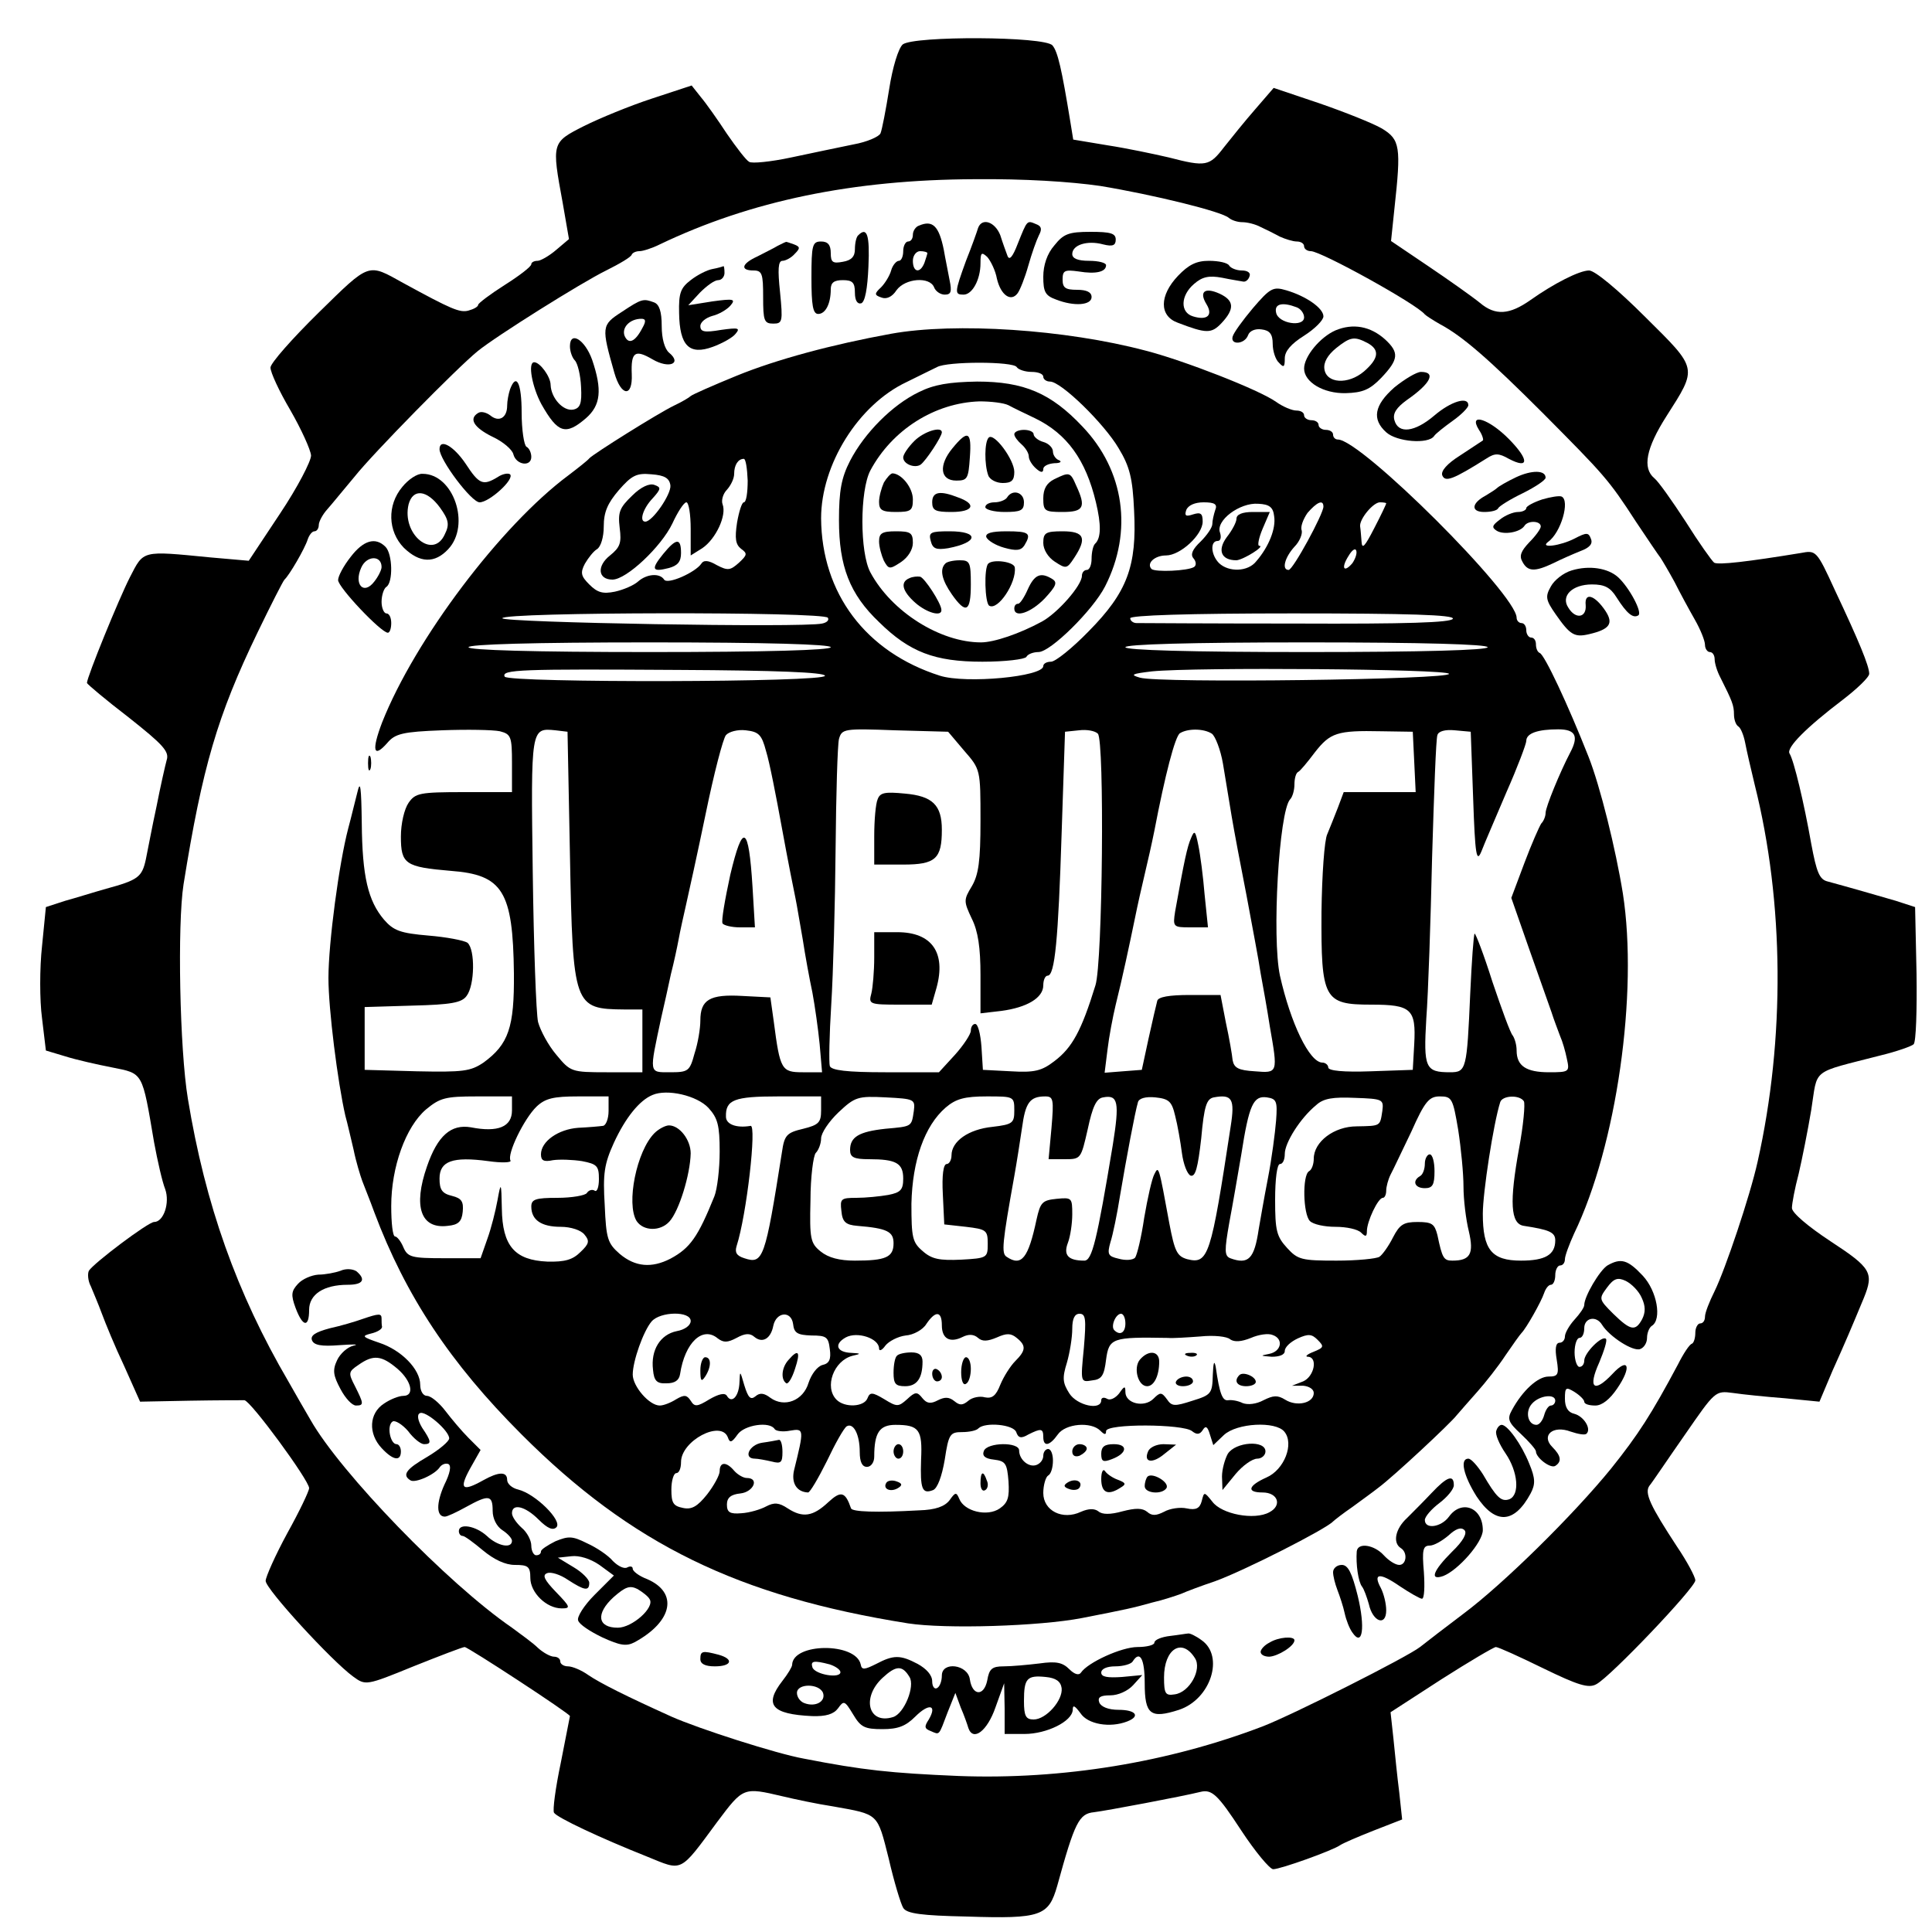 <?xml version="1.0" standalone="no"?>
<!DOCTYPE svg PUBLIC "-//W3C//DTD SVG 20010904//EN"
 "http://www.w3.org/TR/2001/REC-SVG-20010904/DTD/svg10.dtd">
<svg version="1.0" xmlns="http://www.w3.org/2000/svg"
 width="400pt" height="400pt" viewBox="0 0 400 400"
 preserveAspectRatio="xMidYMid meet">
<g transform="translate(0,400) scale(0.1,-0.1)"
fill="#000000" stroke="none">
<path d="M1869 3908 c-9 -8 -21 -47 -28 -92 -7 -44 -15 -85 -18 -92 -3 -7 -28
-18 -56 -23 -29 -6 -87 -18 -129 -27 -42 -9 -82 -13 -87 -9 -6 3 -26 29 -46
58 -19 29 -43 63 -54 76 l-19 24 -82 -27 c-46 -15 -109 -41 -141 -57 -67 -34
-67 -34 -44 -159 l13 -75 -26 -22 c-15 -13 -33 -23 -39 -23 -7 0 -13 -3 -13
-7 0 -5 -25 -24 -55 -43 -30 -19 -55 -38 -55 -41 0 -4 -9 -9 -20 -12 -18 -5
-36 3 -135 57 -74 41 -68 44 -175 -61 -55 -54 -100 -105 -100 -114 0 -10 18
-49 41 -88 23 -40 42 -82 43 -94 0 -12 -28 -66 -64 -120 l-65 -98 -80 7 c-143
14 -137 15 -166 -41 -23 -45 -89 -207 -89 -219 0 -2 39 -35 86 -71 72 -57 85
-71 79 -89 -3 -11 -13 -55 -21 -96 -9 -41 -18 -90 -22 -109 -8 -37 -16 -43
-82 -61 -25 -7 -63 -19 -85 -25 l-40 -13 -8 -81 c-5 -45 -5 -112 0 -149 l8
-67 40 -12 c22 -7 66 -17 97 -23 65 -13 62 -8 87 -155 7 -38 17 -82 23 -97 10
-28 -3 -68 -23 -68 -12 0 -125 -85 -135 -101 -3 -6 -2 -21 4 -32 5 -12 16 -38
23 -57 7 -19 27 -68 46 -108 l33 -74 103 2 c56 1 107 1 113 1 13 -1 134 -166
134 -182 0 -6 -20 -48 -45 -93 -25 -46 -45 -91 -45 -99 0 -17 137 -166 181
-198 26 -19 27 -19 125 21 55 22 102 40 106 40 7 0 218 -138 218 -143 0 -1 -9
-45 -19 -97 -11 -52 -17 -98 -14 -103 6 -10 95 -52 193 -91 74 -30 66 -35 145
72 54 72 54 72 135 53 25 -6 72 -16 105 -21 95 -17 91 -13 115 -108 11 -48 25
-94 30 -102 7 -12 38 -16 132 -18 154 -5 169 1 187 64 36 131 45 149 76 152
25 3 184 33 220 42 24 6 36 -5 85 -80 29 -44 59 -80 66 -80 15 0 124 39 139
50 6 4 36 17 69 30 l59 23 -6 56 c-4 31 -9 81 -12 111 l-6 55 105 68 c58 37
109 67 113 67 5 0 49 -20 98 -44 72 -35 94 -42 110 -33 29 15 205 200 205 215
0 7 -17 39 -38 70 -55 84 -68 111 -57 126 6 7 38 55 73 105 63 91 63 92 100
87 20 -3 69 -8 108 -11 l71 -7 27 64 c27 60 38 86 65 151 21 52 15 62 -69 117
-47 31 -80 59 -80 69 0 9 6 41 14 71 7 30 19 90 26 132 14 88 -3 75 144 113
33 8 64 19 68 23 5 5 7 71 6 146 l-3 138 -40 13 c-38 11 -93 27 -141 40 -17 4
-23 19 -34 78 -15 85 -36 173 -45 187 -7 12 35 54 110 111 30 23 55 47 55 54
0 16 -21 67 -71 173 -38 83 -39 83 -71 77 -110 -18 -170 -25 -179 -20 -5 4
-32 42 -59 85 -28 43 -57 84 -65 90 -25 21 -17 62 25 128 65 102 66 97 -44
206 -56 56 -104 96 -116 96 -20 0 -73 -27 -121 -61 -44 -31 -73 -33 -105 -6
-16 13 -64 47 -107 76 l-77 52 7 67 c14 128 12 143 -26 166 -19 11 -77 34
-129 52 l-95 32 -38 -44 c-21 -24 -50 -60 -65 -79 -30 -39 -37 -41 -114 -21
-30 7 -87 19 -126 25 l-72 12 -6 37 c-18 110 -26 145 -37 158 -16 19 -287 20
-310 2z m409 -293 c109 -18 252 -53 266 -66 6 -5 18 -9 28 -9 10 0 27 -4 38
-10 11 -5 29 -14 40 -20 11 -5 27 -10 35 -10 8 0 15 -4 15 -10 0 -5 6 -10 14
-10 21 0 220 -110 236 -131 3 -3 17 -12 31 -20 47 -25 101 -72 214 -185 126
-127 135 -136 192 -224 24 -36 47 -70 51 -75 4 -6 17 -28 29 -50 11 -22 30
-57 42 -78 12 -21 21 -44 21 -52 0 -8 5 -15 10 -15 6 0 10 -7 10 -15 0 -8 5
-25 12 -38 24 -48 28 -57 28 -76 0 -11 4 -22 9 -25 5 -3 11 -18 14 -33 3 -16
12 -55 20 -88 61 -243 63 -526 6 -780 -16 -72 -67 -223 -89 -268 -11 -22 -20
-45 -20 -53 0 -8 -4 -14 -10 -14 -5 0 -10 -9 -10 -19 0 -11 -3 -21 -7 -23 -5
-1 -18 -21 -29 -43 -55 -103 -82 -145 -138 -215 -78 -96 -223 -239 -306 -301
-36 -27 -76 -58 -90 -69 -27 -21 -261 -139 -325 -164 -196 -75 -416 -111 -630
-103 -141 6 -198 12 -321 36 -56 10 -218 62 -274 87 -93 42 -147 69 -172 86
-14 10 -33 18 -42 18 -9 0 -16 5 -16 10 0 6 -6 10 -13 10 -7 0 -22 8 -33 18
-10 10 -35 28 -54 42 -134 92 -355 321 -417 430 -11 19 -32 55 -46 80 -107
183 -172 366 -208 585 -17 102 -22 361 -9 444 39 243 70 349 153 521 28 58 53
107 56 110 10 9 42 64 48 83 3 9 9 17 14 17 5 0 9 6 9 13 0 7 8 22 18 33 9 10
34 41 56 67 38 48 213 226 255 260 38 31 215 142 266 167 28 14 52 28 53 33 2
4 9 7 16 7 7 0 26 6 42 14 188 90 399 134 652 135 102 1 198 -5 260 -14z"/>
<path d="M1903 3533 c-7 -2 -13 -11 -13 -19 0 -8 -4 -14 -10 -14 -5 0 -10 -9
-10 -20 0 -11 -4 -20 -9 -20 -5 0 -13 -9 -16 -20 -3 -11 -13 -27 -21 -35 -14
-13 -14 -16 1 -21 10 -4 22 1 31 15 18 25 69 29 78 6 3 -8 13 -15 22 -15 13 0
15 6 10 30 -3 17 -9 45 -12 63 -10 49 -23 62 -51 50z m17 -57 c0 -2 -3 -11 -6
-20 -9 -23 -24 -20 -24 4 0 11 7 20 15 20 8 0 15 -2 15 -4z"/>
<path d="M2025 3528 c-2 -7 -13 -38 -25 -68 -24 -66 -24 -70 -5 -70 18 0 35
31 35 65 0 22 2 24 14 13 7 -8 17 -28 20 -45 8 -34 29 -49 43 -30 5 7 15 32
22 57 7 25 17 53 22 63 7 13 5 19 -6 23 -19 8 -18 9 -38 -41 -10 -26 -17 -35
-21 -25 -3 8 -10 27 -15 43 -11 28 -38 37 -46 15z"/>
<path d="M1777 3513 c-4 -3 -7 -16 -7 -29 0 -15 -7 -23 -25 -26 -21 -4 -25 -1
-25 18 0 17 -6 24 -20 24 -18 0 -20 -7 -20 -75 0 -57 3 -75 14 -75 15 0 26 21
26 51 0 14 7 19 25 19 20 0 25 -5 25 -26 0 -16 5 -24 13 -22 8 3 13 30 15 76
3 66 -3 83 -21 65z"/>
<path d="M2183 3492 c-15 -17 -23 -41 -23 -65 0 -31 4 -39 26 -47 38 -15 74
-12 74 5 0 10 -10 15 -30 15 -24 0 -30 4 -30 21 0 19 4 21 33 17 36 -6 57 -1
57 13 0 5 -16 9 -35 9 -24 0 -35 5 -35 14 0 19 31 29 64 20 20 -5 26 -2 26 10
0 13 -11 16 -52 16 -45 0 -56 -4 -75 -28z"/>
<path d="M1610 3491 c-8 -5 -27 -14 -42 -22 -33 -15 -36 -29 -8 -29 18 0 20
-7 20 -55 0 -49 2 -55 21 -55 19 0 20 4 14 65 -5 47 -4 65 5 65 6 0 18 6 25
14 12 12 12 15 -1 20 -9 3 -16 6 -17 5 -1 0 -9 -4 -17 -8z"/>
<path d="M2439 3429 c-39 -41 -39 -83 -1 -97 60 -23 70 -23 91 -1 28 30 26 47
-4 61 -31 14 -43 4 -27 -22 14 -23 1 -34 -28 -25 -27 8 -26 43 2 67 17 15 31
18 58 13 19 -4 39 -7 44 -8 5 -1 11 4 13 11 3 7 -4 12 -16 12 -11 0 -23 5 -26
10 -3 6 -22 10 -42 10 -26 0 -42 -8 -64 -31z"/>
<path d="M1475 3443 c-11 -2 -31 -12 -45 -23 -21 -16 -25 -27 -24 -68 1 -68
21 -88 70 -70 19 7 41 19 47 27 10 12 6 13 -30 8 -35 -6 -43 -4 -43 8 0 8 11
17 25 21 13 3 30 13 37 21 12 14 7 15 -37 9 l-50 -8 24 26 c14 14 30 26 38 26
7 0 13 7 13 15 0 8 -1 14 -2 14 -2 -1 -12 -4 -23 -6z"/>
<path d="M2594 3362 c-21 -25 -40 -51 -42 -59 -5 -18 25 -16 32 3 3 9 15 14
28 12 17 -2 23 -10 23 -30 0 -15 6 -33 13 -39 10 -11 12 -9 12 9 0 15 13 30
40 47 22 14 40 32 40 40 0 17 -36 42 -77 54 -27 8 -33 5 -69 -37z m90 2 c9 -3
16 -13 16 -21 0 -21 -54 -13 -58 10 -4 18 13 22 42 11z"/>
<path d="M1287 3354 c-42 -27 -42 -31 -15 -126 14 -49 38 -51 36 -3 -2 47 7
52 43 31 34 -20 62 -9 34 14 -9 8 -15 29 -15 55 0 30 -5 45 -16 49 -22 8 -25
8 -67 -20z m43 -33 c-15 -29 -29 -35 -37 -16 -6 17 11 35 35 35 9 0 10 -5 2
-19z"/>
<path d="M2765 3316 c-32 -14 -65 -54 -65 -79 0 -28 40 -52 86 -51 35 1 50 7
74 32 36 38 37 52 8 79 -31 28 -67 34 -103 19z m66 -26 c26 -14 24 -32 -7 -59
-33 -28 -78 -25 -82 5 -2 14 7 29 24 43 30 24 38 25 65 11z"/>
<path d="M1845 3309 c-121 -22 -237 -53 -320 -87 -49 -20 -92 -39 -95 -42 -3
-3 -18 -12 -35 -20 -33 -16 -167 -100 -175 -109 -3 -4 -22 -19 -43 -35 -140
-104 -318 -340 -386 -512 -22 -58 -18 -75 11 -42 16 19 32 23 113 26 52 2 106
1 120 -2 23 -6 25 -11 25 -66 l0 -60 -99 0 c-92 0 -101 -2 -115 -22 -9 -13
-16 -43 -16 -70 0 -57 9 -63 103 -71 108 -8 129 -42 131 -212 1 -112 -11 -147
-63 -185 -27 -18 -42 -20 -138 -18 l-108 3 0 65 0 65 99 3 c80 2 102 6 112 20
17 22 18 96 2 110 -7 5 -44 12 -81 15 -58 5 -72 10 -92 33 -33 39 -45 89 -46
200 -1 75 -3 90 -9 64 -5 -19 -13 -53 -19 -75 -19 -72 -41 -237 -41 -310 0
-64 19 -215 35 -285 4 -14 11 -45 17 -70 5 -25 14 -54 18 -65 4 -11 16 -40 25
-65 65 -173 157 -312 305 -460 227 -227 448 -335 800 -391 78 -12 272 -6 360
11 92 18 106 21 145 32 22 5 49 14 60 18 11 5 43 17 70 26 61 22 230 108 245
124 3 3 21 17 40 30 19 14 44 32 54 40 31 23 149 133 162 150 7 8 26 30 43 49
16 18 43 52 58 75 15 22 30 43 33 46 10 10 41 65 47 83 3 9 9 17 14 17 5 0 9
9 9 20 0 11 5 20 10 20 6 0 10 6 10 13 0 7 9 31 19 53 88 182 133 498 101 704
-15 93 -47 222 -71 283 -43 109 -91 211 -101 215 -5 2 -8 10 -8 18 0 8 -4 14
-10 14 -5 0 -10 7 -10 15 0 8 -4 15 -10 15 -5 0 -10 5 -10 11 0 48 -322 369
-370 369 -6 0 -10 5 -10 10 0 6 -7 10 -15 10 -8 0 -15 5 -15 10 0 6 -7 10 -15
10 -8 0 -15 5 -15 10 0 6 -7 10 -16 10 -9 0 -28 8 -42 18 -35 25 -192 86 -270
106 -166 44 -394 59 -527 35z m260 -69 c3 -5 17 -10 31 -10 13 0 24 -4 24 -10
0 -5 6 -10 14 -10 23 0 112 -87 142 -138 23 -38 29 -62 32 -129 6 -115 -14
-169 -94 -250 -34 -35 -69 -63 -78 -63 -9 0 -16 -4 -16 -9 0 -22 -160 -37
-214 -20 -154 49 -245 171 -246 326 0 111 77 235 177 282 26 13 55 27 63 31
21 12 158 12 165 0z m-557 -235 c0 -25 -3 -45 -8 -45 -4 0 -10 -19 -14 -42 -5
-33 -3 -45 8 -54 14 -10 13 -13 -4 -29 -18 -16 -23 -17 -46 -5 -17 10 -27 11
-32 3 -12 -18 -70 -44 -77 -33 -9 14 -36 12 -54 -4 -9 -8 -30 -17 -48 -21 -25
-5 -36 -2 -53 15 -17 17 -19 24 -9 43 7 12 18 26 25 30 8 5 14 25 14 47 0 30
8 48 31 75 27 31 37 36 68 33 27 -2 37 -8 39 -23 2 -18 -37 -75 -52 -75 -13 0
-5 27 15 48 18 20 18 23 4 28 -10 4 -28 -4 -46 -22 -26 -25 -30 -34 -26 -67 4
-31 1 -40 -20 -57 -28 -22 -25 -50 5 -50 29 0 101 68 124 116 11 24 24 44 29
44 5 0 9 -25 9 -55 l0 -55 24 15 c28 19 51 68 42 91 -3 8 1 22 9 30 8 9 15 23
15 33 0 18 8 31 20 31 4 0 7 -20 8 -45z m968 -61 c-3 -9 -6 -22 -6 -29 0 -7
-11 -23 -24 -36 -17 -16 -22 -27 -15 -35 6 -7 6 -15 1 -18 -13 -8 -80 -11 -88
-4 -11 12 7 28 30 28 30 0 76 43 76 70 0 17 -4 20 -20 15 -15 -5 -18 -3 -14 9
4 10 18 16 36 16 23 0 29 -4 24 -16z m122 -13 c4 -25 -11 -63 -37 -93 -17 -22
-57 -23 -77 -4 -17 17 -19 46 -3 46 6 0 8 7 5 17 -10 25 41 63 79 60 23 -1 31
-7 33 -26z m102 20 c0 -15 -63 -131 -72 -131 -15 0 -8 26 12 48 11 11 17 27
15 34 -3 7 3 23 12 36 19 22 33 29 33 13z m130 7 c0 -2 -11 -25 -25 -52 -19
-37 -25 -44 -26 -28 -1 12 -2 26 -3 32 -2 15 27 50 41 50 7 0 13 -1 13 -2z
m-70 -124 c-18 -21 -24 -10 -8 15 7 12 14 17 16 11 2 -6 -2 -17 -8 -26z
m-1086 -113 c3 -5 -2 -10 -12 -12 -40 -9 -662 2 -662 11 0 13 667 14 674 1z
m1294 -2 c-3 -8 -97 -11 -323 -10 -176 0 -326 1 -332 1 -7 0 -13 5 -13 10 0 6
119 10 336 10 241 0 335 -3 332 -11z m-1288 -59 c0 -6 -132 -10 -375 -10 -243
0 -375 4 -375 10 0 6 132 10 375 10 243 0 375 -4 375 -10z m1360 0 c0 -6 -132
-10 -375 -10 -243 0 -375 4 -375 10 0 6 132 10 375 10 243 0 375 -4 375 -10z
m-1372 -59 c5 -14 -654 -15 -663 -2 -8 15 34 16 360 14 203 -1 301 -5 303 -12z
m1292 4 c6 -12 -601 -20 -640 -8 -21 6 -17 8 25 13 90 9 610 5 615 -5z m-1820
-375 c6 -315 8 -319 113 -320 l37 0 0 -65 0 -65 -74 0 c-73 0 -75 1 -104 36
-17 20 -33 50 -38 68 -4 17 -9 157 -11 310 -4 300 -4 299 47 294 l25 -3 5
-255z m406 215 c7 -22 21 -94 33 -160 12 -66 25 -131 28 -145 3 -14 9 -52 15
-85 5 -33 14 -82 20 -110 5 -27 12 -76 15 -107 l5 -58 -40 0 c-44 0 -47 5 -60
105 l-7 50 -58 3 c-68 4 -87 -8 -87 -51 0 -16 -5 -47 -12 -68 -10 -37 -13 -39
-51 -39 -44 0 -43 -4 -18 113 6 26 15 66 20 90 6 23 13 56 16 72 3 17 10 48
15 70 5 22 24 108 41 190 17 83 36 156 42 163 6 7 24 12 41 10 27 -3 33 -9 42
-43z m410 1 c34 -39 34 -39 34 -145 0 -84 -4 -112 -18 -136 -17 -28 -17 -31 0
-67 13 -26 18 -60 18 -117 l0 -79 43 5 c53 7 87 27 87 53 0 11 4 20 9 20 15 0
22 75 29 295 l7 210 29 3 c16 2 33 -1 39 -7 14 -14 10 -474 -5 -521 -29 -94
-48 -129 -85 -157 -26 -20 -41 -24 -90 -21 l-58 3 -3 48 c-2 26 -7 47 -13 47
-5 0 -9 -6 -9 -14 0 -7 -15 -30 -33 -50 l-33 -36 -111 0 c-80 0 -112 4 -115
13 -2 6 -1 64 3 127 4 63 8 208 9 322 1 114 4 216 7 228 6 21 10 22 116 18
l110 -3 33 -39z m513 35 c7 -5 18 -33 23 -62 5 -30 13 -79 18 -109 5 -30 19
-104 31 -165 11 -60 25 -132 29 -160 5 -27 14 -77 19 -110 17 -97 17 -97 -31
-93 -34 2 -43 7 -46 23 -1 11 -7 46 -14 78 l-11 57 -64 0 c-42 0 -65 -4 -67
-12 -2 -7 -10 -42 -18 -78 l-14 -65 -39 -3 -38 -3 6 48 c3 26 11 68 17 93 14
56 28 122 40 180 5 25 14 65 20 90 6 25 15 65 20 90 22 115 43 196 53 202 16
10 49 10 66 -1z m419 -58 l3 -63 -74 0 -75 0 -12 -32 c-7 -18 -17 -43 -22 -55
-6 -12 -11 -84 -12 -161 -1 -181 5 -192 103 -192 83 0 93 -9 89 -82 l-3 -53
-87 -3 c-56 -2 -88 1 -88 8 0 5 -6 10 -12 10 -27 0 -66 82 -88 180 -17 79 -2
340 21 365 5 5 9 19 9 31 0 12 3 24 8 26 4 2 19 20 34 40 32 41 46 46 138 44
l65 -1 3 -62z m122 -76 c4 -118 7 -134 17 -110 6 16 30 71 52 123 23 52 41
100 41 106 0 16 24 24 66 24 36 0 43 -14 25 -48 -21 -40 -51 -113 -51 -125 0
-7 -4 -17 -9 -22 -4 -6 -20 -42 -35 -82 l-27 -72 36 -103 c20 -57 41 -116 47
-133 5 -16 14 -39 18 -50 5 -11 11 -32 14 -47 6 -27 5 -28 -37 -28 -47 0 -67
13 -67 45 0 12 -4 25 -8 31 -5 5 -23 55 -42 111 -18 57 -35 101 -37 100 -2 -2
-6 -57 -9 -123 -7 -159 -8 -164 -42 -164 -51 0 -55 9 -49 111 4 52 9 202 12
334 4 132 8 246 11 253 2 8 16 12 36 10 l33 -3 5 -138z m-1583 -641 c19 -21
23 -36 23 -90 0 -36 -5 -78 -11 -93 -34 -84 -50 -107 -91 -129 -39 -20 -73
-17 -105 10 -25 22 -28 31 -31 101 -4 65 -1 85 19 129 24 52 53 88 80 99 30
13 92 -1 116 -27z m-407 -5 c0 -34 -29 -46 -85 -35 -41 7 -69 -17 -91 -81 -29
-83 -13 -130 43 -123 22 2 29 9 31 29 2 21 -2 28 -22 33 -21 5 -26 13 -26 36
0 36 27 46 101 36 28 -4 48 -3 46 1 -8 13 28 87 54 112 18 17 35 21 86 21 l63
0 0 -30 c0 -17 -6 -31 -12 -31 -7 -1 -30 -3 -51 -4 -41 -3 -77 -28 -77 -55 0
-13 6 -16 25 -12 14 2 41 1 60 -2 31 -6 35 -10 35 -37 0 -17 -4 -28 -9 -24 -5
3 -12 1 -16 -5 -3 -5 -31 -10 -61 -10 -45 0 -54 -3 -54 -18 0 -28 21 -42 61
-42 21 0 42 -7 49 -16 11 -13 10 -19 -8 -36 -16 -16 -32 -21 -69 -20 -67 3
-93 32 -94 110 -1 55 -2 56 -9 17 -4 -22 -13 -58 -21 -80 l-14 -40 -75 0 c-68
0 -76 2 -85 23 -5 12 -13 22 -17 22 -5 0 -8 28 -8 63 0 81 30 164 72 200 29
24 40 27 105 27 l73 0 0 -29z m640 0 c0 -25 -5 -30 -37 -38 -34 -8 -39 -13
-44 -48 -35 -222 -39 -233 -78 -220 -16 5 -20 12 -16 25 21 65 42 252 29 249
-29 -5 -51 3 -51 19 -1 35 17 42 108 42 l89 0 0 -29z m192 -1 c-5 -33 -3 -32
-59 -37 -55 -6 -73 -17 -73 -44 0 -15 8 -19 39 -19 56 0 71 -8 71 -40 0 -23
-5 -29 -31 -34 -17 -3 -47 -6 -66 -6 -32 0 -34 -2 -31 -27 2 -23 9 -29 33 -31
62 -5 75 -12 75 -36 0 -29 -16 -36 -80 -36 -32 0 -55 6 -71 19 -21 17 -23 26
-21 106 0 48 6 93 11 98 6 6 11 20 11 30 0 11 16 35 36 54 34 32 40 34 98 31
59 -3 61 -4 58 -28z m208 1 c0 -26 -3 -29 -45 -34 -50 -5 -85 -30 -85 -59 0
-10 -5 -18 -10 -18 -7 0 -10 -24 -8 -62 l3 -63 45 -5 c42 -5 45 -7 45 -35 0
-29 -1 -30 -55 -33 -45 -2 -61 1 -80 18 -21 18 -23 28 -23 98 2 89 27 161 71
199 21 18 39 23 85 23 56 0 57 0 57 -29z m77 -36 l-6 -65 34 0 c33 0 33 1 47
62 10 47 18 64 32 66 31 6 34 -10 20 -98 -33 -199 -43 -240 -59 -240 -33 0
-44 11 -34 37 5 13 9 40 9 59 0 34 -1 35 -32 32 -30 -3 -34 -7 -42 -43 -17
-80 -31 -98 -62 -77 -11 7 -9 28 16 167 5 28 12 73 16 100 7 52 16 65 48 65
17 0 18 -6 13 -65z m256 25 c5 -19 11 -54 14 -77 3 -23 11 -44 18 -47 10 -3
15 16 22 77 6 67 11 82 26 85 38 7 44 -3 35 -60 -41 -269 -46 -286 -90 -275
-21 6 -26 16 -37 74 -22 120 -22 120 -31 102 -5 -9 -14 -49 -21 -90 -6 -41
-15 -78 -19 -83 -5 -5 -20 -6 -34 -2 -22 5 -24 9 -17 34 5 15 14 59 20 97 13
77 31 173 37 193 2 8 16 12 36 10 28 -3 34 -8 41 -38z m209 -10 c-2 -25 -9
-79 -17 -120 -8 -41 -16 -88 -19 -105 -9 -61 -21 -74 -59 -60 -12 5 -12 16 -2
73 7 37 18 101 25 142 16 103 25 122 53 118 20 -3 22 -8 19 -48z m220 20 c-5
-32 -3 -31 -53 -32 -47 0 -89 -32 -89 -67 0 -11 -4 -23 -10 -26 -14 -9 -12
-89 2 -103 7 -7 30 -12 53 -12 23 0 46 -5 53 -12 9 -9 12 -9 12 3 0 20 23 69
33 69 4 0 7 7 7 15 0 8 4 23 9 33 5 9 24 50 43 89 28 63 37 73 59 73 25 0 27
-4 38 -69 6 -39 11 -91 11 -118 0 -26 5 -68 11 -92 11 -47 3 -61 -34 -61 -18
0 -21 5 -31 53 -6 23 -11 27 -41 27 -29 0 -37 -5 -51 -32 -9 -18 -22 -36 -28
-40 -6 -4 -46 -8 -89 -8 -72 0 -80 2 -102 26 -22 24 -25 36 -25 100 0 43 4 74
10 74 6 0 10 9 10 21 0 23 32 74 65 101 15 14 35 17 80 15 58 -2 60 -3 57 -27z
m293 20 c3 -5 -1 -50 -10 -98 -20 -110 -18 -156 10 -160 52 -8 65 -13 65 -30
0 -30 -21 -42 -71 -42 -61 0 -79 23 -79 97 0 44 22 187 36 231 4 14 40 16 49
2z m-1725 -455 c0 -9 -12 -18 -29 -21 -34 -7 -54 -39 -49 -80 2 -23 8 -29 28
-28 17 0 26 6 28 19 10 66 47 100 78 74 12 -9 20 -9 39 1 18 10 28 10 37 2 17
-14 34 -3 39 23 6 29 37 32 41 4 2 -19 9 -23 38 -24 31 0 35 -3 38 -28 3 -21
-1 -30 -15 -33 -11 -3 -23 -19 -29 -37 -11 -37 -50 -52 -79 -31 -13 10 -22 11
-31 3 -10 -8 -15 -3 -23 23 -9 31 -9 31 -10 6 -1 -29 -16 -45 -26 -28 -4 7
-17 4 -36 -7 -26 -16 -31 -16 -39 -3 -8 12 -13 13 -30 3 -11 -7 -26 -13 -34
-13 -22 0 -56 40 -56 64 0 28 22 90 39 110 18 21 81 22 81 1z m520 -9 c0 -28
17 -37 43 -24 12 6 23 6 32 -2 9 -8 20 -7 39 1 20 9 29 9 41 -1 20 -16 19 -26
-3 -48 -10 -10 -24 -32 -31 -49 -9 -23 -17 -29 -32 -26 -10 3 -26 0 -34 -7
-12 -10 -18 -10 -29 -1 -11 9 -20 9 -34 2 -15 -8 -23 -7 -32 4 -11 14 -15 14
-32 -2 -18 -16 -21 -16 -47 0 -25 15 -30 15 -35 2 -7 -18 -47 -20 -64 -3 -26
26 -6 81 33 91 18 4 18 5 -2 6 -31 1 -37 18 -12 32 24 13 69 -2 69 -23 0 -6 6
-4 13 6 7 9 26 19 42 21 16 1 36 12 43 24 19 28 32 27 32 -3z m294 -47 c-7
-71 -7 -71 17 -67 20 2 25 10 29 43 6 45 13 47 128 45 9 -1 40 1 67 3 28 3 56
0 62 -6 9 -6 23 -5 43 3 16 7 36 10 45 6 23 -8 18 -34 -7 -39 -20 -4 -19 -4 5
-6 16 0 27 4 27 12 0 8 12 19 27 26 22 10 29 9 41 -3 14 -14 13 -16 -9 -25
-13 -5 -18 -10 -11 -10 21 -1 13 -41 -10 -51 l-23 -9 23 0 c12 -1 22 -7 22
-15 0 -21 -35 -29 -59 -14 -16 10 -25 9 -45 -1 -15 -8 -32 -10 -43 -6 -10 5
-23 7 -30 6 -12 -2 -18 13 -26 69 -3 15 -5 9 -6 -16 -1 -39 -3 -42 -42 -54
-37 -12 -43 -12 -53 3 -11 15 -14 15 -28 1 -19 -19 -58 -10 -58 14 0 13 -2 13
-13 -3 -8 -10 -19 -15 -25 -11 -7 4 -12 2 -12 -3 0 -22 -50 -11 -66 14 -14 22
-15 32 -5 64 6 21 11 52 11 70 0 21 5 31 15 31 13 0 14 -11 9 -71z m86 51 c0
-19 -11 -26 -23 -14 -8 8 3 34 14 34 5 0 9 -9 9 -20z m-726 -219 c3 -4 17 -6
32 -3 29 5 29 3 8 -82 -6 -26 5 -45 29 -46 4 0 21 29 39 65 17 36 35 68 41 72
14 8 27 -17 27 -53 0 -21 5 -31 15 -31 8 0 15 9 15 21 0 50 11 66 44 66 49 0
56 -10 53 -72 -2 -61 2 -72 25 -63 9 4 18 28 24 63 8 53 11 57 36 57 14 0 30
3 34 8 14 13 72 8 78 -8 4 -12 10 -14 25 -5 26 13 31 13 31 -5 0 -21 13 -19
30 5 16 23 69 27 88 8 9 -9 12 -9 12 -1 0 16 160 15 178 0 10 -8 16 -7 22 2 6
10 10 8 15 -9 l7 -22 22 21 c27 25 107 29 125 7 21 -25 0 -79 -37 -95 -38 -17
-42 -31 -8 -31 32 0 41 -27 14 -41 -31 -17 -99 -4 -118 22 -17 21 -17 21 -22
1 -4 -15 -12 -19 -31 -15 -13 3 -35 0 -47 -7 -16 -8 -25 -9 -35 0 -10 8 -24 8
-51 1 -25 -7 -42 -7 -50 0 -8 6 -20 6 -36 -1 -38 -18 -78 2 -78 39 0 16 5 33
10 36 6 3 10 17 10 31 0 13 -4 24 -10 24 -5 0 -10 -6 -10 -14 0 -8 -6 -16 -14
-19 -16 -6 -36 11 -36 30 0 18 -66 17 -73 -1 -4 -10 2 -16 21 -18 24 -3 27 -8
30 -45 2 -33 -1 -44 -18 -56 -26 -18 -74 -6 -84 20 -6 14 -8 14 -20 -3 -10
-13 -29 -20 -63 -21 -90 -5 -138 -3 -141 4 -12 35 -21 37 -47 13 -32 -30 -53
-33 -84 -13 -18 12 -28 13 -45 4 -11 -6 -34 -13 -51 -14 -24 -2 -30 2 -30 18
0 14 8 21 28 23 27 3 40 32 13 32 -7 0 -19 7 -26 15 -16 19 -30 19 -30 -1 0
-8 -12 -30 -26 -48 -20 -25 -32 -32 -50 -28 -20 4 -24 10 -24 38 0 19 5 34 10
34 6 0 10 10 10 23 0 44 83 88 97 51 4 -12 8 -11 20 6 14 20 67 28 77 11z"/>
<path d="M1902 3188 c-54 -26 -112 -84 -142 -142 -18 -35 -23 -62 -23 -123 0
-95 22 -153 83 -211 63 -62 115 -82 214 -82 47 0 88 5 91 10 3 6 15 10 25 10
25 0 113 87 138 136 58 114 40 240 -47 331 -65 69 -121 93 -218 93 -58 -1 -89
-6 -121 -22z m186 -27 c9 -5 34 -17 55 -27 66 -32 105 -86 126 -174 11 -46 11
-74 -2 -86 -4 -4 -7 -18 -7 -31 0 -12 -4 -23 -10 -23 -5 0 -10 -5 -10 -12 0
-20 -50 -77 -83 -95 -46 -25 -99 -43 -126 -43 -84 0 -185 63 -229 145 -22 41
-22 169 0 211 45 84 133 140 226 143 23 0 50 -3 60 -8z"/>
<path d="M1893 3087 c-13 -13 -23 -28 -23 -34 0 -14 24 -23 36 -15 11 8 44 58
44 67 0 13 -37 2 -57 -18z"/>
<path d="M2100 3101 c0 -5 7 -14 15 -21 8 -7 15 -18 15 -25 0 -7 7 -18 15 -25
10 -9 15 -9 15 -1 0 6 10 11 23 12 12 0 16 3 10 6 -7 2 -13 11 -13 18 0 8 -9
17 -20 20 -11 3 -20 11 -20 16 0 5 -9 9 -20 9 -11 0 -20 -4 -20 -9z"/>
<path d="M1972 3072 c-29 -35 -26 -67 8 -67 23 0 25 4 28 48 4 54 -4 58 -36
19z"/>
<path d="M2047 3094 c-9 -9 -9 -56 -1 -78 3 -9 17 -16 30 -16 18 0 24 5 24 23
0 25 -42 82 -53 71z"/>
<path d="M1830 3001 c-5 -11 -10 -29 -10 -40 0 -17 6 -21 35 -21 31 0 35 3 35
26 0 24 -23 53 -42 54 -4 0 -12 -9 -18 -19z"/>
<path d="M2183 3008 c-16 -8 -23 -20 -23 -40 0 -26 3 -28 40 -28 44 0 49 10
28 55 -12 28 -14 28 -45 13z"/>
<path d="M1930 2960 c0 -17 7 -20 40 -20 45 0 53 16 14 30 -38 15 -54 12 -54
-10z"/>
<path d="M2085 2970 c-3 -5 -15 -10 -26 -10 -10 0 -19 -4 -19 -10 0 -5 18 -10
40 -10 33 0 40 3 40 20 0 21 -24 28 -35 10z"/>
<path d="M1820 2879 c0 -11 5 -29 10 -40 10 -18 12 -18 35 -3 15 10 25 26 25
40 0 21 -5 24 -35 24 -29 0 -35 -4 -35 -21z"/>
<path d="M1927 2880 c4 -16 11 -19 36 -15 63 12 65 35 3 35 -39 0 -44 -2 -39
-20z"/>
<path d="M2042 2888 c3 -7 19 -17 37 -22 25 -7 35 -6 42 5 15 25 10 29 -37 29
-32 0 -44 -4 -42 -12z"/>
<path d="M2160 2876 c0 -14 10 -30 24 -39 23 -15 25 -15 40 8 27 41 21 55 -24
55 -35 0 -40 -3 -40 -24z"/>
<path d="M1957 2833 c-12 -12 -7 -34 14 -64 29 -41 39 -36 39 21 0 46 -2 50
-23 50 -13 0 -27 -3 -30 -7z"/>
<path d="M2046 2833 c-9 -9 -7 -81 2 -87 18 -11 57 48 53 79 -1 12 -45 18 -55
8z"/>
<path d="M1883 2803 c-20 -8 -15 -27 12 -51 24 -21 56 -30 54 -14 -1 14 -35
66 -44 68 -6 1 -16 0 -22 -3z"/>
<path d="M2128 2780 c-7 -16 -16 -30 -20 -30 -5 0 -8 -4 -8 -10 0 -20 34 -9
63 21 23 25 27 33 16 40 -24 15 -37 10 -51 -21z"/>
<path d="M1373 2853 c-26 -32 -23 -38 12 -29 18 5 25 13 25 31 0 32 -10 31
-37 -2z"/>
<path d="M2560 2926 c0 -7 -9 -24 -20 -38 -20 -27 -12 -48 20 -48 14 1 61 30
47 30 -4 0 -1 16 7 35 l15 35 -35 0 c-22 0 -34 -5 -34 -14z"/>
<path d="M1512 2189 c-11 -51 -19 -96 -16 -101 3 -4 19 -8 36 -8 l31 0 -5 84
c-8 128 -20 134 -46 25z"/>
<path d="M1817 2345 c-4 -9 -7 -43 -7 -76 l0 -59 60 0 c67 0 80 12 80 72 0 51
-19 70 -77 75 -41 4 -51 2 -56 -12z"/>
<path d="M1810 2018 c0 -29 -3 -63 -6 -75 -6 -22 -4 -23 59 -23 l66 0 10 35
c20 73 -10 115 -81 115 l-48 0 0 -52z"/>
<path d="M2466 2265 c-8 -18 -14 -46 -33 -152 -5 -32 -4 -33 31 -33 l37 0 -7
68 c-3 37 -9 83 -13 102 -6 30 -8 32 -15 15z"/>
<path d="M1355 1654 c-37 -37 -59 -146 -37 -182 14 -21 49 -22 68 -1 20 22 43
97 44 141 0 28 -23 58 -45 58 -7 0 -21 -7 -30 -16z"/>
<path d="M2950 1591 c0 -11 -4 -23 -10 -26 -17 -10 -11 -25 10 -25 16 0 20 7
20 35 0 19 -4 35 -10 35 -5 0 -10 -9 -10 -19z"/>
<path d="M1633 1185 c-15 -16 -17 -41 -5 -49 4 -2 12 11 18 30 12 36 7 42 -13
19z"/>
<path d="M1450 1163 c0 -22 2 -25 10 -13 13 20 13 40 0 40 -5 0 -10 -12 -10
-27z"/>
<path d="M1857 1193 c-4 -3 -7 -19 -7 -35 0 -23 4 -28 24 -28 24 0 36 16 36
51 0 13 -7 19 -23 19 -13 0 -27 -3 -30 -7z"/>
<path d="M1990 1159 c0 -17 4 -28 10 -24 6 3 10 17 10 31 0 13 -4 24 -10 24
-5 0 -10 -14 -10 -31z"/>
<path d="M1930 1156 c0 -9 5 -16 10 -16 6 0 10 4 10 9 0 6 -4 13 -10 16 -5 3
-10 -1 -10 -9z"/>
<path d="M2360 1185 c-14 -17 -4 -55 15 -55 14 0 25 21 25 51 0 22 -22 25 -40
4z"/>
<path d="M2458 1193 c7 -3 16 -2 19 1 4 3 -2 6 -13 5 -11 0 -14 -3 -6 -6z"/>
<path d="M2566 1153 c-12 -12 -5 -23 14 -23 11 0 20 4 20 9 0 11 -26 22 -34
14z"/>
<path d="M2435 1140 c-3 -5 3 -10 14 -10 12 0 21 5 21 10 0 6 -6 10 -14 10 -8
0 -18 -4 -21 -10z"/>
<path d="M1578 1013 c-27 -4 -40 -33 -15 -33 6 0 22 -3 35 -6 19 -5 22 -2 22
20 0 14 -3 25 -7 25 -5 -1 -20 -4 -35 -6z"/>
<path d="M1850 995 c0 -8 5 -15 10 -15 6 0 10 7 10 15 0 8 -4 15 -10 15 -5 0
-10 -7 -10 -15z"/>
<path d="M2220 995 c0 -9 6 -12 15 -9 8 4 15 10 15 15 0 5 -7 9 -15 9 -8 0
-15 -7 -15 -15z"/>
<path d="M2280 990 c0 -16 4 -18 22 -11 32 12 34 31 4 31 -19 0 -26 -5 -26
-20z"/>
<path d="M2377 995 c-10 -23 9 -26 34 -5 l24 19 -26 1 c-15 0 -29 -7 -32 -15z"/>
<path d="M2542 990 c-6 -11 -12 -32 -12 -47 l1 -28 27 33 c15 18 35 32 45 32
9 0 17 7 17 15 0 24 -62 20 -78 -5z"/>
<path d="M2280 938 c0 -29 14 -35 40 -18 12 7 11 10 -5 16 -11 4 -23 12 -27
18 -4 6 -8 -1 -8 -16z"/>
<path d="M2030 929 c0 -11 4 -18 10 -14 5 3 7 12 3 20 -7 21 -13 19 -13 -6z"/>
<path d="M2376 943 c-3 -3 -6 -12 -6 -20 0 -15 36 -18 45 -4 7 12 -29 33 -39
24z"/>
<path d="M1835 930 c-8 -13 9 -20 24 -11 10 6 9 10 -3 14 -8 3 -18 2 -21 -3z"/>
<path d="M2211 931 c-10 -6 -9 -10 3 -14 8 -3 18 -2 21 3 8 13 -9 20 -24 11z"/>
<path d="M1180 3283 c0 -11 5 -24 10 -29 6 -6 12 -31 13 -55 2 -35 -2 -44 -16
-47 -21 -4 -46 24 -47 51 0 17 -22 47 -34 47 -14 0 -4 -52 15 -87 34 -60 50
-65 92 -29 31 27 34 59 13 121 -15 42 -46 61 -46 28z"/>
<path d="M2887 3198 c-42 -37 -47 -66 -17 -93 22 -20 87 -25 99 -8 3 5 21 19
39 32 17 12 32 27 32 32 0 19 -36 8 -70 -21 -41 -35 -75 -39 -83 -10 -4 14 4
26 26 42 49 34 61 58 29 58 -9 0 -34 -15 -55 -32z"/>
<path d="M1056 3194 c-3 -9 -6 -24 -6 -34 0 -25 -17 -35 -35 -20 -8 6 -19 9
-25 5 -20 -12 -9 -30 29 -49 22 -10 42 -27 44 -37 6 -22 37 -26 37 -5 0 8 -4
18 -10 21 -5 3 -10 35 -10 71 0 61 -11 83 -24 48z"/>
<path d="M3062 3110 c7 -10 10 -21 8 -22 -3 -2 -24 -16 -47 -31 -27 -17 -40
-32 -37 -41 6 -15 22 -9 92 35 17 11 25 11 46 -1 42 -22 42 -2 1 40 -42 43
-86 57 -63 20z"/>
<path d="M910 3070 c0 -22 66 -110 83 -110 20 0 73 48 63 58 -4 3 -16 1 -26
-6 -30 -18 -38 -15 -66 28 -25 37 -54 53 -54 30z"/>
<path d="M3139 3012 c-19 -9 -36 -19 -39 -22 -3 -3 -14 -10 -24 -16 -30 -16
-31 -34 -3 -34 14 0 27 3 29 8 2 4 24 18 51 31 26 13 47 27 47 32 0 16 -29 16
-61 1z"/>
<path d="M833 2992 c-32 -38 -30 -92 3 -126 33 -32 64 -33 92 -3 47 50 11 156
-53 156 -11 1 -30 -12 -42 -27z m78 -43 c18 -25 20 -35 10 -55 -24 -54 -90 0
-75 62 9 33 38 30 65 -7z"/>
<path d="M3193 2966 c-18 -6 -33 -14 -33 -18 0 -4 -8 -8 -17 -8 -10 0 -27 -7
-38 -16 -16 -12 -17 -16 -6 -23 15 -9 48 -3 57 10 7 12 34 11 34 -1 0 -5 -11
-20 -24 -33 -17 -18 -21 -28 -14 -40 11 -21 26 -21 64 -3 16 8 41 19 56 25 19
7 26 15 22 25 -5 14 -9 14 -34 1 -29 -15 -73 -21 -55 -7 27 19 46 86 28 94 -5
2 -23 -1 -40 -6z"/>
<path d="M726 2847 c-15 -19 -26 -40 -26 -48 0 -15 89 -109 103 -109 4 0 7 9
7 20 0 11 -4 20 -10 20 -5 0 -10 11 -10 24 0 14 5 28 10 31 14 9 13 68 -2 83
-21 21 -46 13 -72 -21z m64 -21 c0 -6 -7 -20 -15 -30 -22 -29 -43 -6 -27 29
11 25 42 26 42 1z"/>
<path d="M3254 2819 c-17 -5 -36 -20 -43 -33 -12 -21 -11 -28 10 -58 30 -43
39 -48 69 -41 43 10 51 22 34 48 -22 33 -44 40 -41 12 2 -26 -21 -30 -36 -5
-16 24 8 48 49 48 26 0 38 -6 51 -27 21 -33 34 -44 45 -37 9 6 -19 58 -42 79
-21 19 -60 25 -96 14z"/>
<path d="M762 2420 c0 -14 2 -19 5 -12 2 6 2 18 0 25 -3 6 -5 1 -5 -13z"/>
<path d="M3328 1380 c-16 -10 -48 -64 -48 -82 0 -5 -9 -18 -20 -30 -11 -12
-20 -28 -20 -35 0 -7 -5 -13 -11 -13 -8 0 -10 -12 -6 -35 5 -31 3 -35 -17 -35
-22 0 -54 -29 -76 -70 -10 -18 -7 -25 19 -49 17 -16 31 -32 31 -36 0 -13 30
-36 40 -30 14 9 12 21 -6 39 -24 24 1 46 38 32 15 -5 30 -8 33 -4 10 10 -6 36
-26 41 -13 3 -19 14 -19 31 0 24 2 25 20 14 11 -7 20 -16 20 -20 0 -5 10 -8
23 -8 14 0 30 13 45 35 31 45 24 67 -10 30 -38 -40 -51 -29 -27 24 10 24 17
46 14 49 -8 8 -45 -29 -45 -45 0 -7 -4 -13 -10 -13 -5 0 -10 14 -10 30 0 17 5
30 10 30 6 0 10 9 10 20 0 22 25 27 37 7 15 -24 64 -56 79 -50 8 3 14 13 14
23 0 11 5 22 10 25 21 13 11 72 -19 104 -31 33 -45 37 -73 21z m71 -67 c8 -17
8 -30 1 -44 -14 -26 -24 -24 -60 11 -30 30 -30 31 -13 54 14 19 22 22 39 14
12 -6 27 -21 33 -35z m-179 -213 c0 -5 -4 -10 -9 -10 -5 0 -11 -9 -14 -20 -3
-11 -10 -20 -16 -20 -18 0 -24 28 -9 44 15 17 48 21 48 6z"/>
<path d="M705 1369 c-11 -4 -32 -8 -46 -8 -14 -1 -33 -9 -42 -19 -14 -15 -15
-23 -5 -50 15 -40 28 -41 28 -4 0 32 30 52 80 52 32 0 38 11 18 28 -8 5 -22 6
-33 1z"/>
<path d="M750 1269 c-14 -5 -44 -14 -67 -19 -30 -8 -41 -15 -37 -25 4 -10 19
-13 57 -10 29 2 42 2 29 -1 -13 -3 -28 -17 -34 -30 -10 -21 -8 -32 7 -60 10
-19 24 -34 32 -34 17 0 16 4 -2 40 -14 27 -14 30 7 44 31 22 48 20 81 -8 29
-25 36 -56 12 -56 -9 0 -27 -7 -40 -16 -31 -20 -33 -62 -5 -92 24 -26 40 -28
40 -7 0 8 -4 15 -9 15 -13 0 -21 39 -8 47 5 3 20 -6 32 -20 11 -15 26 -27 33
-27 16 0 15 6 -4 34 -9 15 -11 27 -5 30 11 7 61 -36 61 -52 0 -6 -20 -23 -45
-38 -45 -26 -53 -38 -35 -49 10 -6 51 12 61 28 4 5 11 8 17 6 7 -3 4 -19 -8
-43 -17 -38 -17 -66 1 -66 5 0 24 9 44 20 47 26 55 25 55 -8 0 -16 8 -32 20
-40 11 -7 20 -17 20 -22 0 -17 -30 -11 -52 10 -23 21 -58 27 -58 10 0 -5 3
-10 8 -10 4 0 23 -14 42 -30 23 -19 46 -30 66 -30 27 0 32 -3 32 -27 0 -30 33
-63 65 -63 19 0 18 3 -12 34 -24 25 -29 35 -18 39 8 3 27 -3 43 -14 34 -22 44
-24 44 -6 0 7 -15 22 -32 32 l-33 20 28 3 c16 2 39 -5 58 -18 l30 -22 -40 -40
c-22 -22 -37 -46 -34 -53 2 -8 25 -23 50 -35 37 -17 50 -19 67 -10 79 43 91
103 25 131 -16 6 -29 16 -29 21 0 5 -5 6 -11 3 -6 -4 -19 2 -30 13 -10 12 -34
28 -54 37 -30 15 -38 15 -65 4 -16 -8 -30 -17 -30 -21 0 -5 -4 -8 -10 -8 -5 0
-10 9 -10 20 0 11 -9 28 -20 37 -11 10 -20 23 -20 30 0 21 27 15 55 -13 19
-19 30 -23 37 -16 13 13 -43 69 -79 78 -13 3 -23 12 -23 20 0 18 -18 17 -50
-1 -43 -24 -50 -18 -27 24 l22 39 -25 25 c-14 14 -35 39 -48 56 -13 17 -30 31
-38 31 -8 0 -14 10 -14 23 0 32 -39 72 -85 87 -35 12 -37 14 -17 19 13 3 23 9
23 14 -1 4 -1 12 -1 17 0 11 -5 11 -40 -1z m595 -580 c11 -17 -36 -59 -66 -59
-42 0 -46 29 -9 63 25 22 34 25 50 17 10 -6 22 -15 25 -21z"/>
<path d="M3098 1038 c-3 -7 6 -28 19 -47 26 -38 30 -86 8 -95 -17 -6 -27 4
-55 52 -11 17 -24 32 -30 32 -18 0 -10 -35 17 -78 39 -59 78 -57 112 6 10 19
10 31 -3 62 -16 40 -45 80 -57 80 -4 0 -9 -5 -11 -12z"/>
<path d="M2964 909 c-16 -17 -39 -40 -51 -52 -24 -22 -30 -51 -13 -62 15 -9
12 -35 -3 -35 -8 0 -22 9 -32 20 -20 22 -54 27 -56 8 -2 -26 3 -63 11 -73 4
-5 10 -22 14 -36 8 -37 36 -47 36 -13 0 14 -5 34 -11 46 -17 31 -3 33 39 4 21
-14 42 -26 46 -26 5 0 6 25 4 55 -4 46 -2 55 12 55 9 0 26 10 39 21 15 14 26
18 33 11 6 -6 -2 -22 -26 -45 -39 -39 -47 -60 -18 -50 31 12 82 70 82 95 0 47
-44 64 -70 28 -16 -22 -50 -27 -50 -7 0 7 14 23 30 35 17 13 30 29 30 37 0 23
-14 18 -46 -16z"/>
<path d="M2760 745 c0 -8 4 -24 9 -37 5 -13 12 -34 15 -48 3 -14 10 -32 16
-40 21 -31 27 10 11 76 -12 48 -20 64 -33 64 -10 0 -18 -7 -18 -15z"/>
<path d="M2423 613 c-18 -2 -33 -8 -33 -14 0 -5 -16 -9 -35 -9 -33 0 -103 -32
-117 -53 -4 -6 -13 -4 -24 7 -14 14 -27 17 -62 12 -25 -3 -58 -6 -74 -6 -24 0
-30 -5 -34 -29 -7 -34 -31 -32 -36 2 -4 31 -58 38 -58 8 0 -11 -4 -23 -10 -26
-5 -3 -10 3 -10 14 0 13 -12 26 -30 36 -36 19 -50 19 -86 0 -24 -12 -30 -13
-32 -1 -10 46 -141 45 -142 -1 0 -4 -9 -19 -20 -33 -39 -50 -22 -69 61 -73 29
-1 45 4 54 16 12 17 14 16 31 -12 16 -27 24 -31 61 -31 32 0 48 6 68 26 28 28
46 25 28 -6 -10 -15 -9 -19 4 -24 19 -8 16 -11 35 39 l16 40 11 -30 c7 -16 14
-36 16 -43 10 -28 39 -6 56 43 l18 50 1 -52 0 -53 41 0 c46 0 99 26 100 50 0
11 4 9 16 -7 15 -23 61 -31 97 -17 28 11 17 24 -18 24 -21 0 -36 6 -40 15 -4
11 2 15 23 15 16 0 36 9 47 21 l19 21 -42 -4 c-30 -2 -43 0 -43 9 0 8 12 13
29 13 17 0 33 5 36 10 15 24 25 6 25 -45 0 -65 12 -74 71 -55 66 22 94 111 47
144 -12 9 -25 15 -28 14 -3 0 -20 -3 -37 -5z m51 -46 c15 -23 -11 -71 -42 -75
-19 -3 -22 1 -22 35 0 59 37 83 64 40z m-756 -13 c12 -4 22 -11 22 -16 0 -14
-53 -5 -58 10 -4 13 2 15 36 6z m165 -26 c12 -19 -11 -76 -34 -83 -51 -16 -66
40 -22 81 28 26 41 27 56 2z m315 -23 c3 -25 -32 -65 -58 -65 -16 0 -20 7 -20
38 0 47 6 54 45 50 21 -2 31 -9 33 -23z m-494 -10 c6 -18 -16 -30 -39 -21 -8
3 -15 12 -15 21 0 20 46 20 54 0z"/>
<path d="M2628 599 c-10 -5 -18 -14 -18 -19 0 -6 8 -10 18 -10 18 1 52 22 52
34 0 9 -33 7 -52 -5z"/>
<path d="M1450 565 c0 -10 10 -15 30 -15 35 0 40 15 8 24 -34 9 -38 8 -38 -9z"/>
</g>
</svg>
